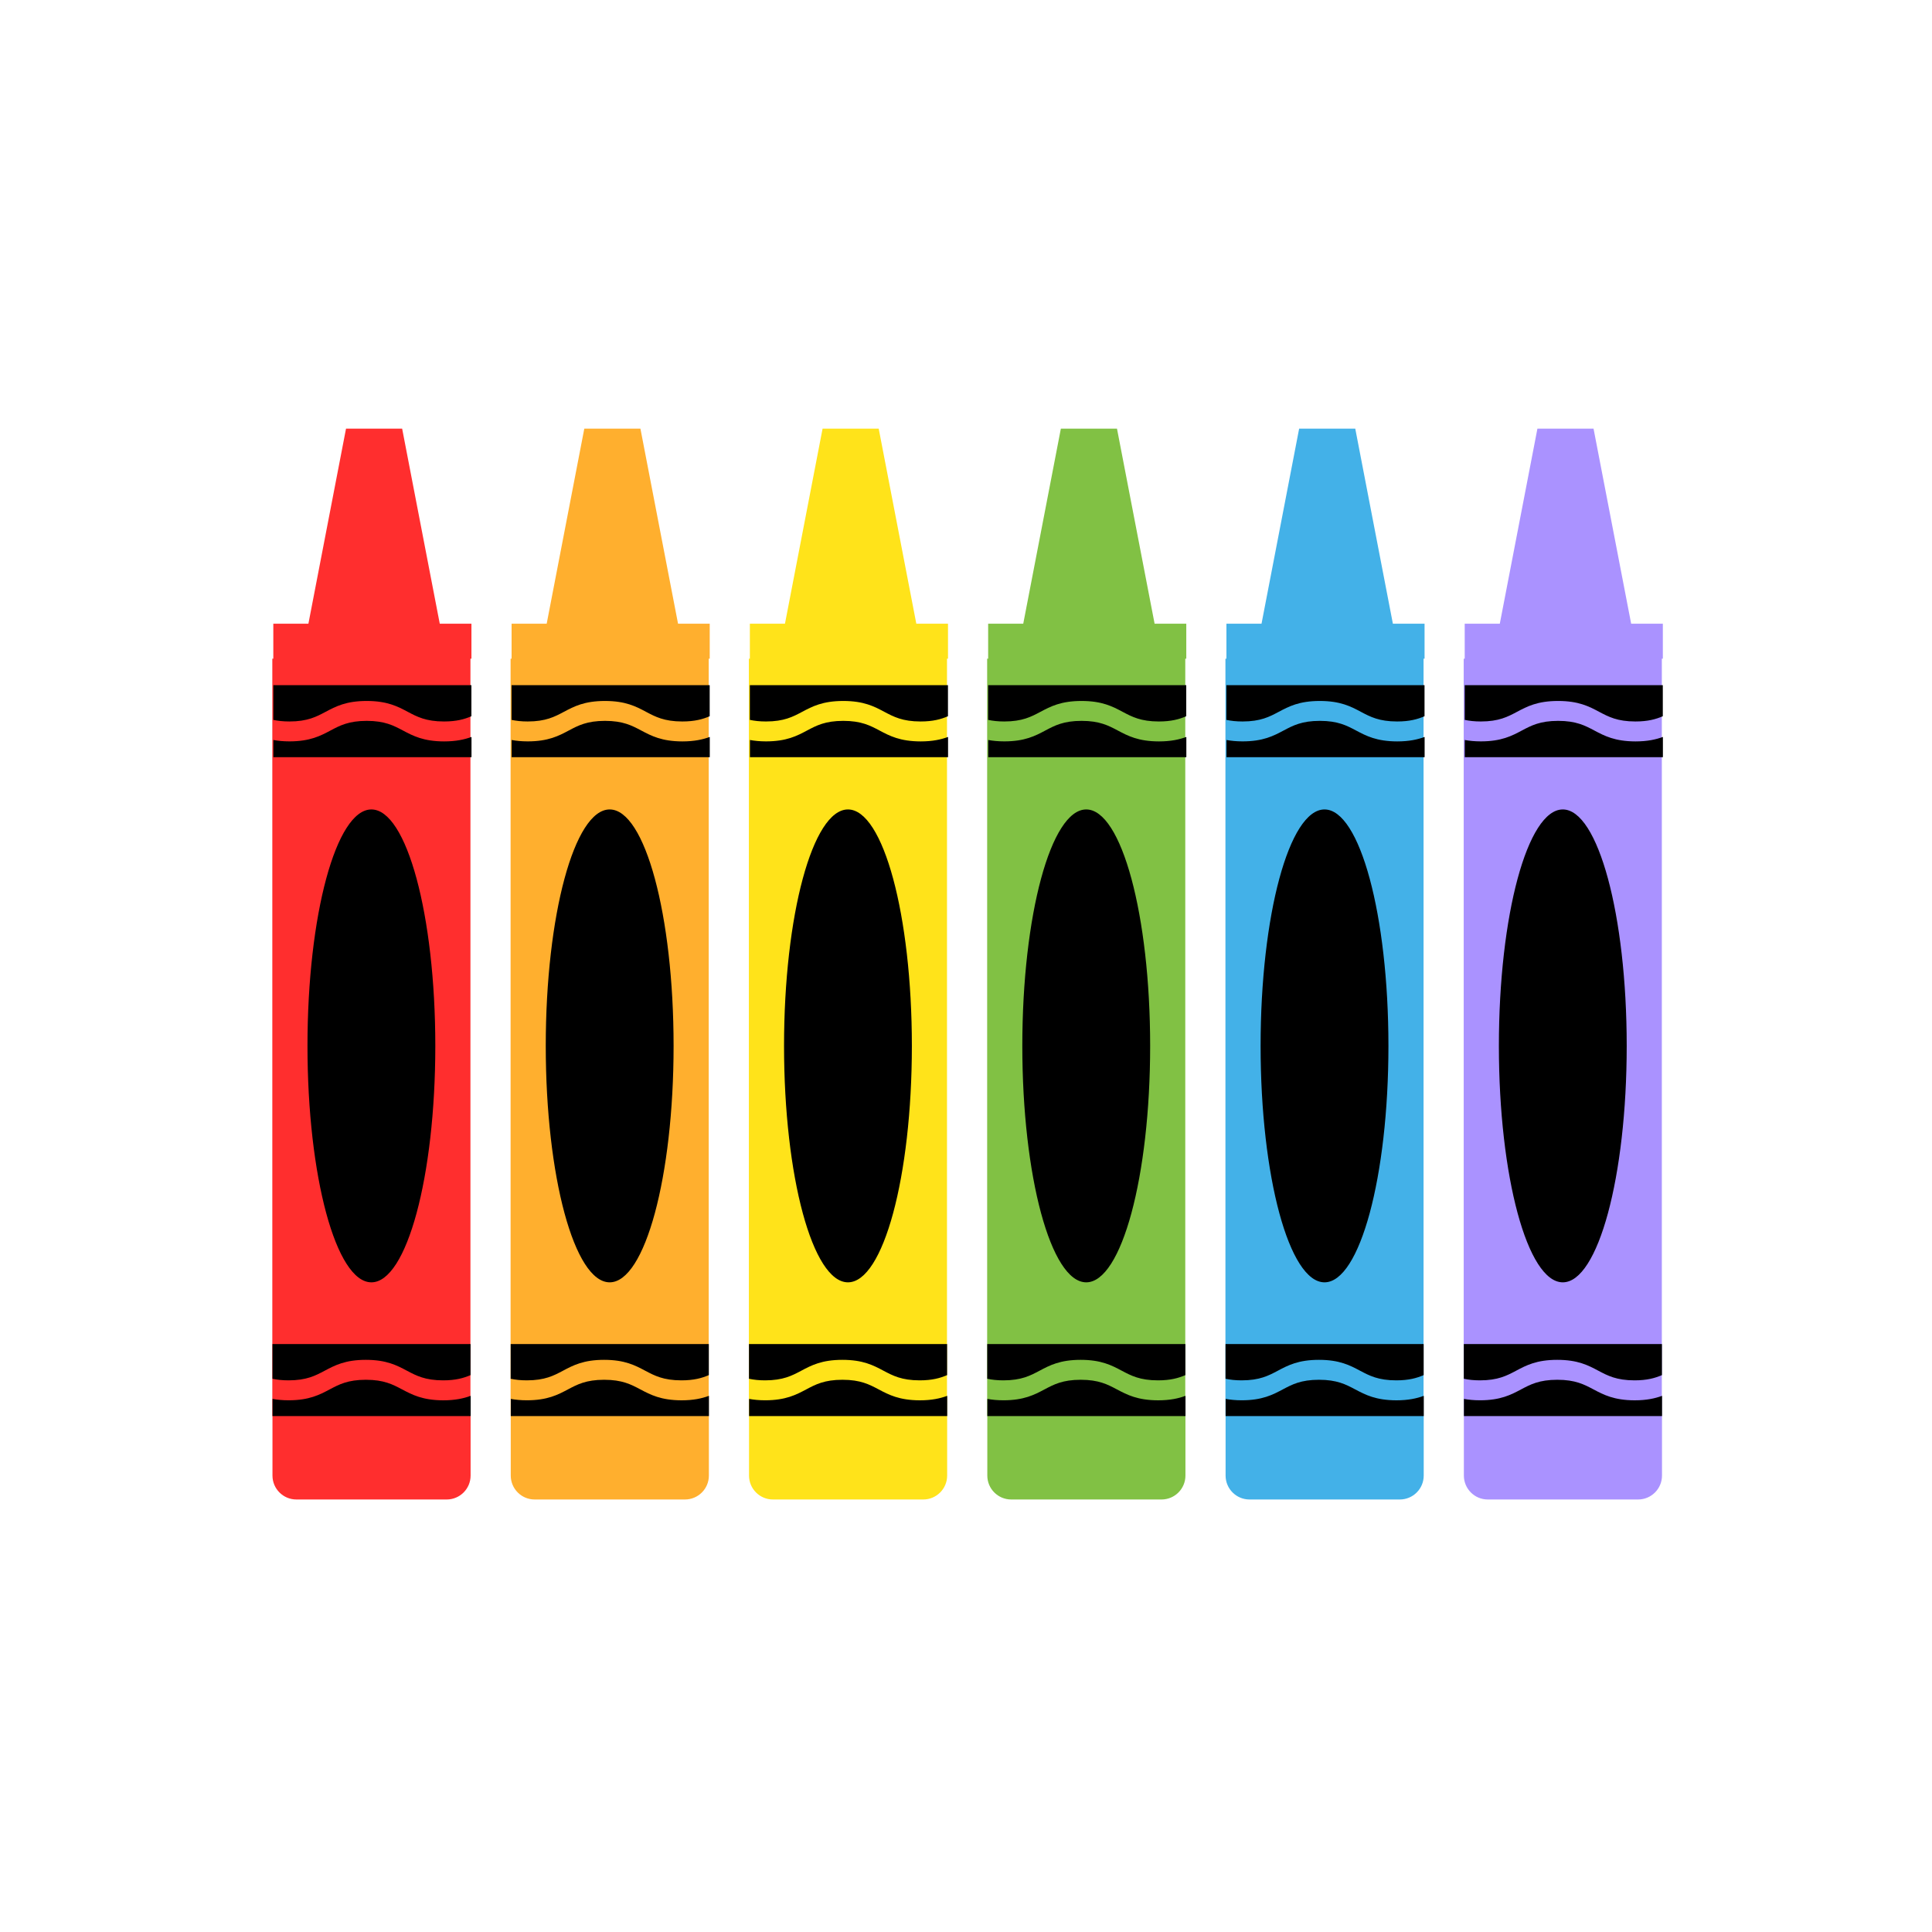 <?xml version="1.0" encoding="utf-8"?>
<!-- Generator: Adobe Illustrator 21.0.0, SVG Export Plug-In . SVG Version: 6.00 Build 0)  -->
<svg version="1.1" id="Calque_3" xmlns="http://www.w3.org/2000/svg" xmlns:xlink="http://www.w3.org/1999/xlink" x="0px" y="0px"
	 viewBox="0 0 600 600" style="enable-background:new 0 0 600 600;" xml:space="preserve">
<style type="text/css">
	.st0{fill:#FF2E2E;}
	.st1{fill:#FFAF2E;}
	.st2{fill:#FFE31A;}
	.st3{fill:#81C144;}
	.st4{fill:#43B1E8;}
	.st5{fill:#AA92FF;}
</style>
<g id="Calque_8">
	<path class="st0" d="M146.41,204.56v-10.87h-9.84l-11.68-60.57h-6.74h-3.96h-6.73l-11.68,60.57h-10.9v10.87h-0.31v235.21h0.05
		v18.48c0,4.1,3.32,7.43,7.43,7.43h46.67c4.1,0,7.43-3.32,7.43-7.43v-18.48h-0.05V204.56H146.41z"/>
</g>
<g id="Calque_7">
	<path class="st1" d="M220.41,204.56v-10.87h-9.84l-11.68-60.57h-6.74h-3.96h-6.73l-11.68,60.57h-10.9v10.87h-0.31v235.21h0.05
		v18.48c0,4.1,3.32,7.43,7.43,7.43h46.67c4.1,0,7.43-3.32,7.43-7.43v-18.48h-0.05V204.56H220.41z"/>
</g>
<g id="Calque_6">
	<path class="st2" d="M294.41,204.56v-10.87h-9.84l-11.68-60.57h-6.74h-3.96h-6.73l-11.68,60.57h-10.9v10.87h-0.31v235.21h0.05
		v18.48c0,4.1,3.32,7.43,7.43,7.43h46.67c4.1,0,7.43-3.32,7.43-7.43v-18.48h-0.05V204.56H294.41z"/>
</g>
<g id="Calque_5">
	<path class="st3" d="M368.41,204.56v-10.87h-9.84l-11.68-60.57h-6.74h-3.96h-6.73l-11.68,60.57h-10.9v10.87h-0.31v235.21h0.05
		v18.48c0,4.1,3.32,7.43,7.43,7.43h46.67c4.1,0,7.43-3.32,7.43-7.43v-18.48h-0.05V204.56H368.41z"/>
</g>
<g id="Calque_4">
	<path class="st4" d="M442.41,204.56v-10.87h-9.84l-11.68-60.57h-6.74h-3.96h-6.73l-11.68,60.57h-10.9v10.87h-0.31v235.21h0.05
		v18.48c0,4.1,3.32,7.43,7.43,7.43h46.67c4.1,0,7.43-3.32,7.43-7.43v-18.48h-0.05V204.56H442.41z"/>
</g>
<g id="Calque_2">
	<path class="st5" d="M516.41,204.56v-10.87h-9.84l-11.68-60.57h-6.74h-3.96h-6.73l-11.68,60.57h-10.9v10.87h-0.31v235.21h0.05
		v18.48c0,4.1,3.32,7.43,7.43,7.43h46.67c4.1,0,7.43-3.32,7.43-7.43v-18.48h-0.05V204.56H516.41z"/>
</g>
<g>
	<path d="M84.62,428.19c1.4,0.3,3.01,0.49,4.98,0.49c5.61,0,8.36-1.46,11.26-3c3.12-1.66,6.35-3.37,12.75-3.37
		c6.4,0,9.63,1.71,12.75,3.37c2.91,1.54,5.66,3,11.26,3c3.87,0,6.37-0.7,8.51-1.63v-9.64H84.62V428.19z"/>
	<path d="M124.89,431.5c-2.91-1.54-5.66-3-11.26-3c-5.61,0-8.36,1.46-11.26,3c-3.12,1.65-6.35,3.37-12.75,3.37
		c-1.93,0-3.55-0.17-4.98-0.43v5.34h61.53v-6.29c-2.18,0.8-4.8,1.39-8.51,1.39C131.24,434.86,128.01,433.15,124.89,431.5z"/>
	<ellipse cx="115.34" cy="324.81" rx="19.85" ry="73.43"/>
	<path d="M84.89,223.57c1.4,0.3,3.01,0.49,4.98,0.49c5.61,0,8.36-1.46,11.26-3c3.12-1.66,6.35-3.37,12.75-3.37
		c6.4,0,9.63,1.71,12.75,3.37c2.91,1.54,5.66,3,11.26,3c3.87,0,6.37-0.7,8.51-1.63v-9.64H84.89V223.57z"/>
	<path d="M125.15,226.87c-2.91-1.54-5.66-3-11.26-3c-5.61,0-8.36,1.46-11.26,3c-3.12,1.66-6.35,3.37-12.75,3.37
		c-1.93,0-3.55-0.17-4.98-0.43v5.34h61.53v-6.29c-2.18,0.8-4.8,1.39-8.51,1.39C131.51,230.24,128.28,228.53,125.15,226.87z"/>
	<path d="M158.62,428.19c1.4,0.3,3.01,0.49,4.98,0.49c5.61,0,8.36-1.46,11.26-3c3.12-1.66,6.35-3.37,12.75-3.37
		c6.4,0,9.63,1.71,12.75,3.37c2.91,1.54,5.66,3,11.26,3c3.87,0,6.37-0.7,8.51-1.63v-9.64h-61.53V428.19z"/>
	<path d="M198.89,431.5c-2.91-1.54-5.66-3-11.26-3c-5.61,0-8.36,1.46-11.26,3c-3.12,1.65-6.35,3.37-12.75,3.37
		c-1.93,0-3.55-0.17-4.98-0.43v5.34h61.53v-6.29c-2.18,0.8-4.8,1.39-8.51,1.39C205.24,434.86,202.01,433.15,198.89,431.5z"/>
	<ellipse cx="189.34" cy="324.81" rx="19.85" ry="73.43"/>
	<path d="M158.89,223.57c1.4,0.3,3.01,0.49,4.98,0.49c5.61,0,8.36-1.46,11.26-3c3.12-1.66,6.35-3.37,12.75-3.37
		c6.4,0,9.63,1.71,12.75,3.37c2.91,1.54,5.66,3,11.26,3c3.87,0,6.37-0.7,8.51-1.63v-9.64h-61.53V223.57z"/>
	<path d="M199.15,226.87c-2.91-1.54-5.66-3-11.26-3c-5.61,0-8.36,1.46-11.26,3c-3.12,1.66-6.35,3.37-12.75,3.37
		c-1.93,0-3.55-0.17-4.98-0.43v5.34h61.53v-6.29c-2.18,0.8-4.8,1.39-8.51,1.39C205.51,230.24,202.28,228.53,199.15,226.87z"/>
	<path d="M272.89,431.5c-2.91-1.54-5.66-3-11.26-3c-5.61,0-8.36,1.46-11.26,3c-3.12,1.65-6.35,3.37-12.75,3.37
		c-1.93,0-3.55-0.17-4.98-0.43v5.34h61.53v-6.29c-2.18,0.8-4.8,1.39-8.51,1.39C279.24,434.86,276.01,433.15,272.89,431.5z"/>
	<path d="M232.62,428.19c1.4,0.3,3.01,0.49,4.98,0.49c5.61,0,8.36-1.46,11.26-3c3.12-1.66,6.35-3.37,12.75-3.37
		c6.4,0,9.63,1.71,12.75,3.37c2.91,1.54,5.66,3,11.26,3c3.87,0,6.37-0.7,8.51-1.63v-9.64h-61.53V428.19z"/>
	<ellipse cx="263.34" cy="324.81" rx="19.85" ry="73.43"/>
	<path d="M273.15,226.87c-2.91-1.54-5.66-3-11.26-3c-5.61,0-8.36,1.46-11.26,3c-3.12,1.66-6.35,3.37-12.75,3.37
		c-1.93,0-3.55-0.17-4.98-0.43v5.34h61.53v-6.29c-2.18,0.8-4.8,1.39-8.51,1.39C279.51,230.24,276.28,228.53,273.15,226.87z"/>
	<path d="M232.89,223.57c1.4,0.3,3.01,0.49,4.98,0.49c5.61,0,8.36-1.46,11.26-3c3.12-1.66,6.35-3.37,12.75-3.37
		c6.4,0,9.63,1.71,12.75,3.37c2.91,1.54,5.66,3,11.26,3c3.87,0,6.37-0.7,8.51-1.63v-9.64h-61.53V223.57z"/>
	<path d="M306.62,428.19c1.4,0.3,3.01,0.49,4.98,0.49c5.61,0,8.36-1.46,11.26-3c3.12-1.66,6.35-3.37,12.75-3.37
		c6.4,0,9.63,1.71,12.75,3.37c2.91,1.54,5.66,3,11.26,3c3.87,0,6.37-0.7,8.51-1.63v-9.64h-61.53V428.19z"/>
	<path d="M346.89,431.5c-2.91-1.54-5.66-3-11.26-3c-5.61,0-8.36,1.46-11.26,3c-3.12,1.65-6.35,3.37-12.75,3.37
		c-1.93,0-3.55-0.17-4.98-0.43v5.34h61.53v-6.29c-2.18,0.8-4.8,1.39-8.51,1.39C353.24,434.86,350.01,433.15,346.89,431.5z"/>
	<ellipse cx="337.34" cy="324.81" rx="19.85" ry="73.43"/>
	<path d="M347.15,226.87c-2.91-1.54-5.66-3-11.26-3c-5.61,0-8.36,1.46-11.26,3c-3.12,1.66-6.35,3.37-12.75,3.37
		c-1.93,0-3.55-0.17-4.98-0.43v5.34h61.53v-6.29c-2.18,0.8-4.8,1.39-8.51,1.39C353.51,230.24,350.28,228.53,347.15,226.87z"/>
	<path d="M306.89,223.57c1.4,0.3,3.01,0.49,4.98,0.49c5.61,0,8.36-1.46,11.26-3c3.12-1.66,6.35-3.37,12.75-3.37
		c6.4,0,9.63,1.71,12.75,3.37c2.91,1.54,5.66,3,11.26,3c3.87,0,6.37-0.7,8.51-1.63v-9.64h-61.53V223.57z"/>
	<path d="M380.62,428.19c1.4,0.3,3.01,0.49,4.98,0.49c5.61,0,8.36-1.46,11.26-3c3.12-1.66,6.35-3.37,12.75-3.37
		c6.4,0,9.63,1.71,12.75,3.37c2.91,1.54,5.66,3,11.26,3c3.87,0,6.37-0.7,8.51-1.63v-9.64h-61.53V428.19z"/>
	<path d="M420.89,431.5c-2.91-1.54-5.66-3-11.26-3c-5.61,0-8.36,1.46-11.26,3c-3.12,1.65-6.35,3.37-12.75,3.37
		c-1.93,0-3.55-0.17-4.98-0.43v5.34h61.53v-6.29c-2.18,0.8-4.8,1.39-8.51,1.39C427.24,434.86,424.01,433.15,420.89,431.5z"/>
	<ellipse cx="411.34" cy="324.81" rx="19.85" ry="73.43"/>
	<path d="M380.89,223.57c1.4,0.3,3.01,0.49,4.98,0.49c5.61,0,8.36-1.46,11.26-3c3.12-1.66,6.35-3.37,12.75-3.37
		c6.4,0,9.63,1.71,12.75,3.37c2.91,1.54,5.66,3,11.26,3c3.87,0,6.37-0.7,8.51-1.63v-9.64h-61.53V223.57z"/>
	<path d="M421.15,226.87c-2.91-1.54-5.66-3-11.26-3c-5.61,0-8.36,1.46-11.26,3c-3.12,1.66-6.35,3.37-12.75,3.37
		c-1.93,0-3.55-0.17-4.98-0.43v5.34h61.53v-6.29c-2.18,0.8-4.8,1.39-8.51,1.39C427.51,230.24,424.28,228.53,421.15,226.87z"/>
	<path d="M454.62,428.19c1.4,0.3,3.01,0.49,4.98,0.49c5.61,0,8.36-1.46,11.26-3c3.12-1.66,6.35-3.37,12.75-3.37
		c6.4,0,9.63,1.71,12.75,3.37c2.91,1.54,5.66,3,11.26,3c3.87,0,6.37-0.7,8.51-1.63v-9.64h-61.53V428.19z"/>
	<path d="M494.89,431.5c-2.91-1.54-5.66-3-11.26-3c-5.61,0-8.36,1.46-11.26,3c-3.12,1.65-6.35,3.37-12.75,3.37
		c-1.93,0-3.55-0.17-4.98-0.43v5.34h61.53v-6.29c-2.18,0.8-4.8,1.39-8.51,1.39C501.24,434.86,498.01,433.15,494.89,431.5z"/>
	<ellipse cx="485.34" cy="324.81" rx="19.85" ry="73.43"/>
	<path d="M495.15,226.87c-2.91-1.54-5.66-3-11.26-3c-5.61,0-8.36,1.46-11.26,3c-3.12,1.66-6.35,3.37-12.75,3.37
		c-1.93,0-3.55-0.17-4.98-0.43v5.34h61.53v-6.29c-2.18,0.8-4.8,1.39-8.51,1.39C501.51,230.24,498.28,228.53,495.15,226.87z"/>
	<path d="M454.89,212.79v10.78c1.4,0.3,3.01,0.49,4.98,0.49c5.61,0,8.36-1.46,11.26-3c3.12-1.66,6.35-3.37,12.75-3.37
		c6.4,0,9.63,1.71,12.75,3.37c2.91,1.54,5.66,3,11.26,3c3.87,0,6.37-0.7,8.51-1.63v-9.64H454.89z"/>
</g>
</svg>
